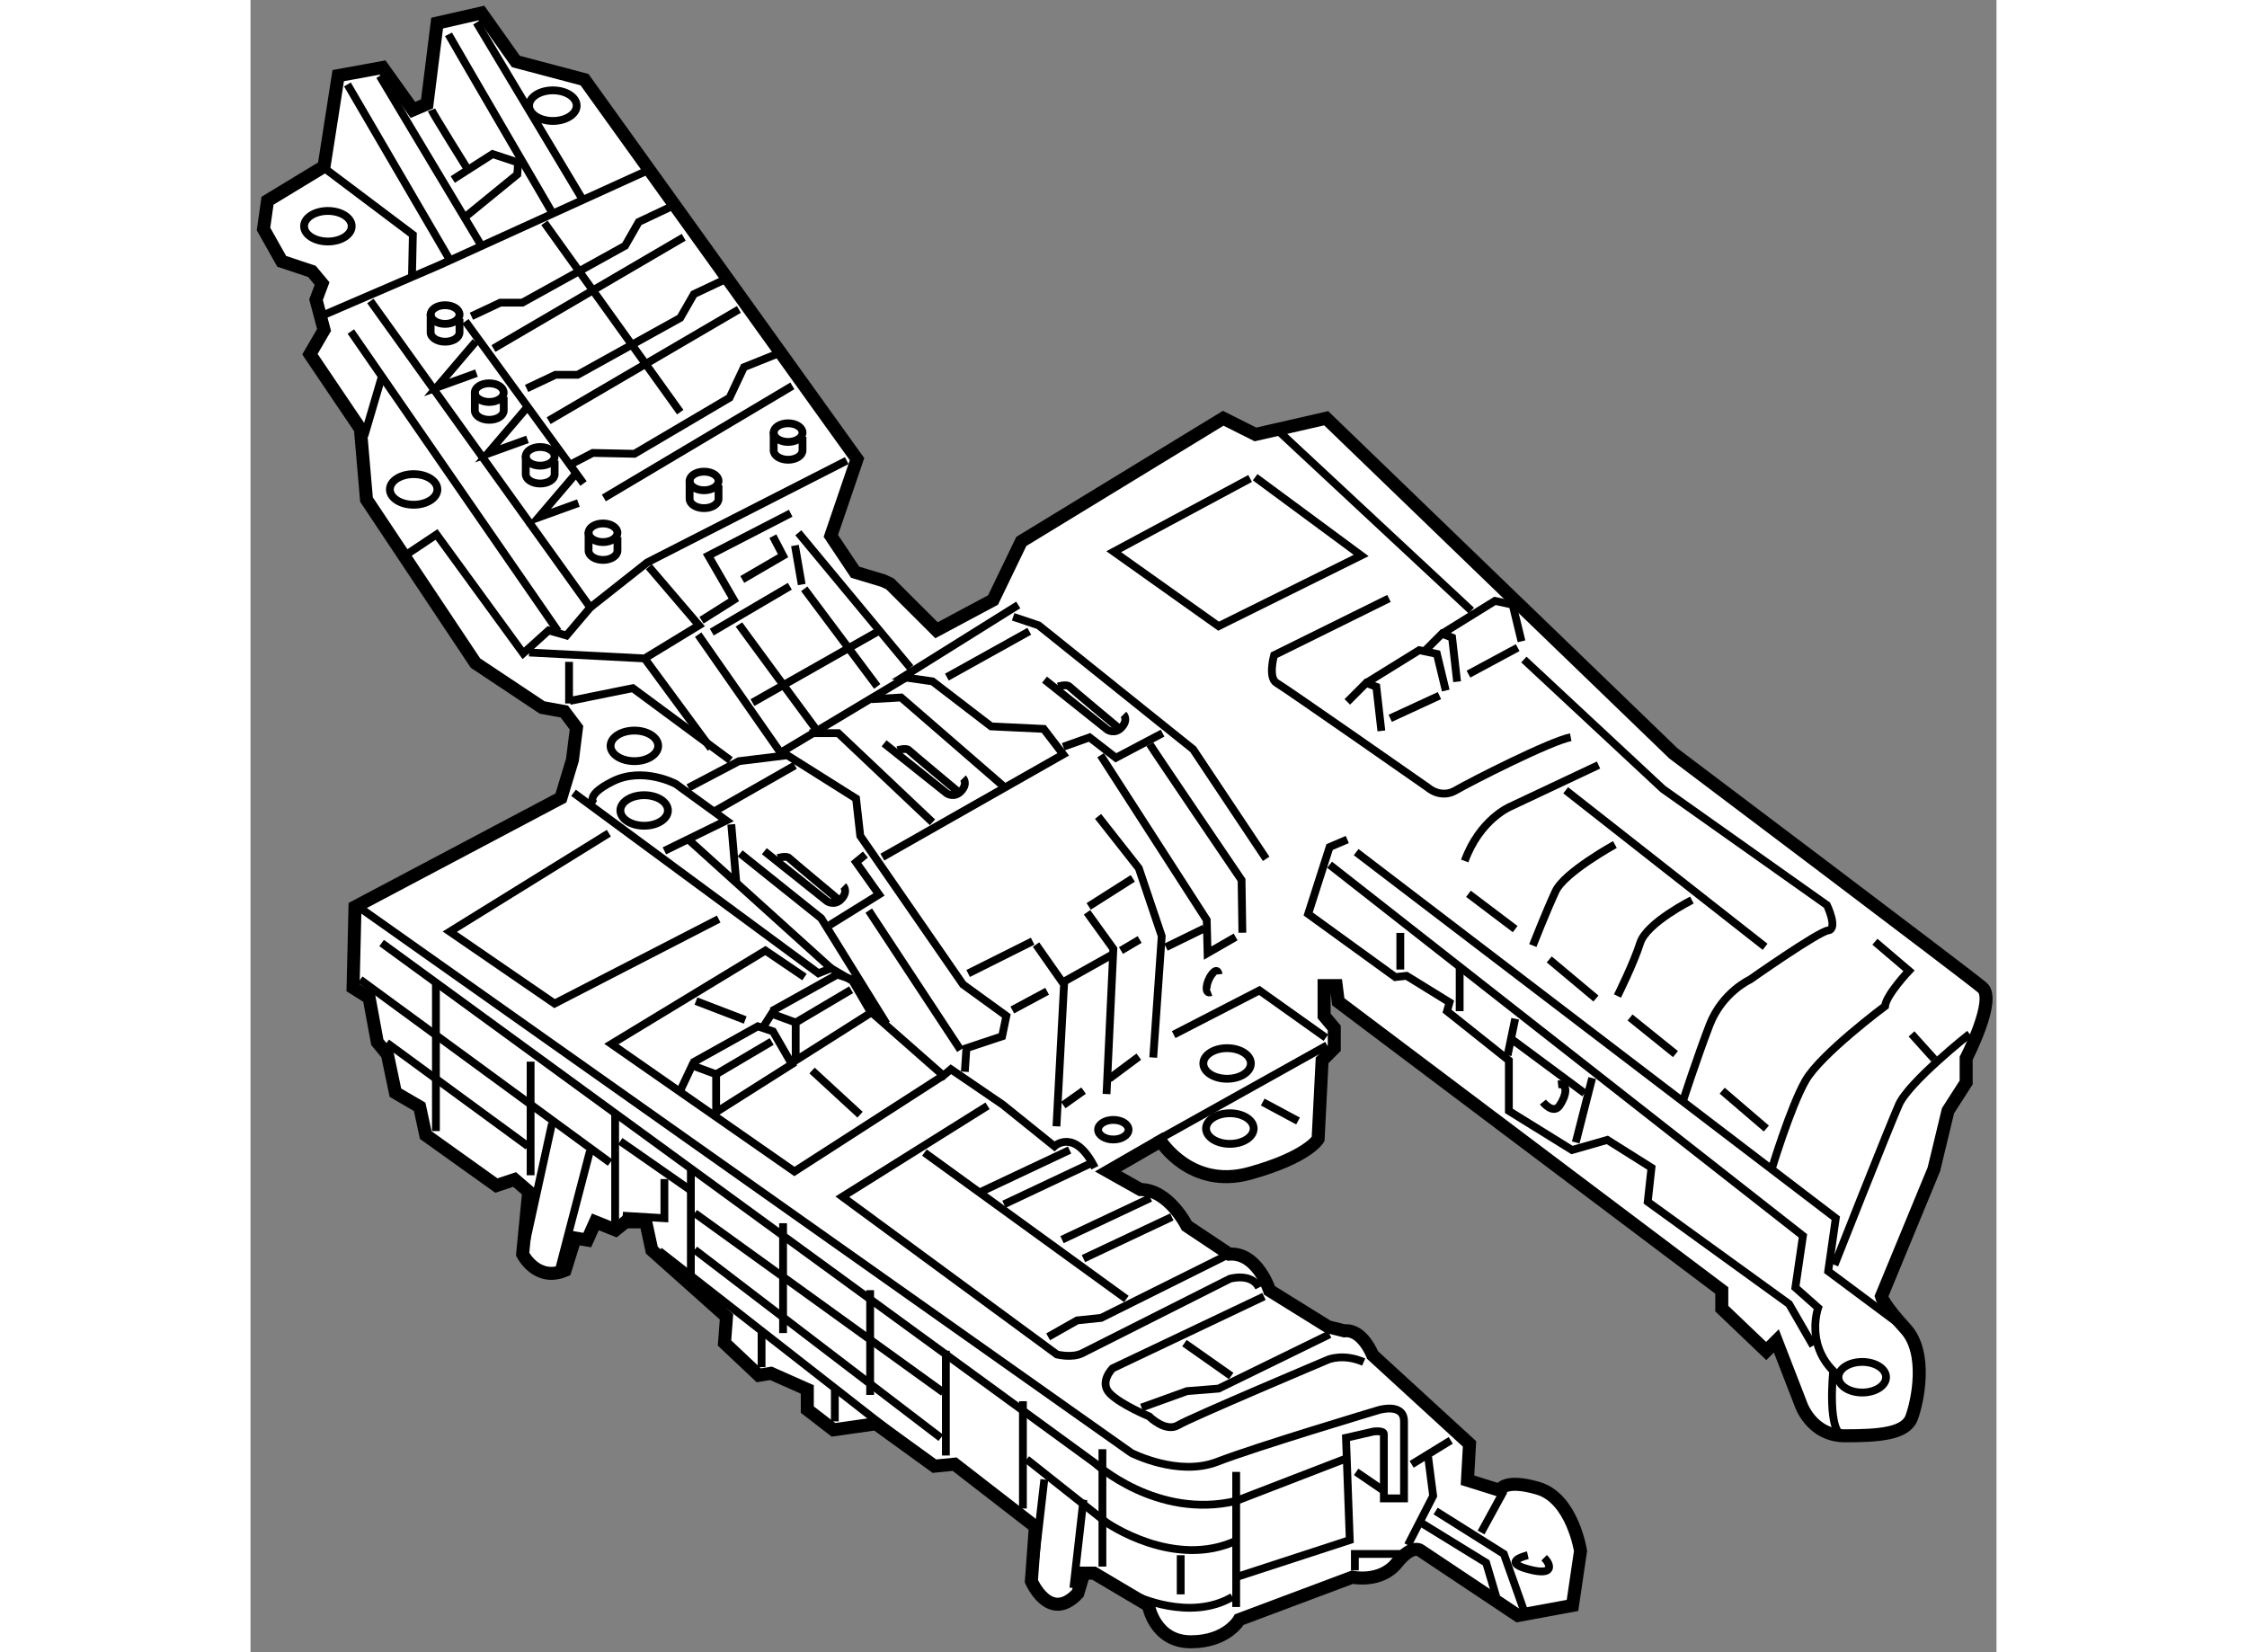 <?xml version="1.0" encoding="utf-8"?>
<!-- Generator: Adobe Illustrator 15.1.0, SVG Export Plug-In . SVG Version: 6.00 Build 0)  -->
<!DOCTYPE svg PUBLIC "-//W3C//DTD SVG 1.1//EN" "http://www.w3.org/Graphics/SVG/1.1/DTD/svg11.dtd">
<svg version="1.1" xmlns="http://www.w3.org/2000/svg" xmlns:xlink="http://www.w3.org/1999/xlink" x="0px" y="0px" width="244.8px"
	 height="180px" viewBox="155.815 22.664 67.094 63.49" enable-background="new 0 0 244.8 180" xml:space="preserve">
	
<rect x="155.815" y="22.664" width="67.094" height="63.49" fill="#808080" stroke="none"/>
	
<g><path fill="#FFFFFF" stroke="#000000" stroke-width="0.5" d="M180.136,44.98l-1.088-0.328l-0.932-1.396l1.006-2.948
			l-10.473-14.584l-2.637-0.698l-1.32-1.862l-1.705,0.388l-0.389,3.104l-0.543,0.232l-1.164-1.629l-1.705,0.311l-0.545,3.49
			l-2.172,1.318l-0.154,1.086l0.699,1.242l1.162,0.388l0.389,0.466l-0.232,0.621l0.309,1.163l-0.543,0.931l1.939,2.871l0.234,2.714
			l4.188,6.284l2.563,1.707l0.852,0.156l0.467,0.621l-0.156,1.24l-0.441,1.458l-7.914,4.188l-0.074,3.104l0.617,0.388l0.314,1.707
			l0.387,0.466l0.309,1.474l0.932,0.543l0.234,1.086l2.715,1.94l0.699-0.233l0.541,0.466l-0.232,2.405c0,0,0.541,1.085,1.629,0.62
			l0.389-1.241l0.465,0.077l0.313-0.698l0.773,0.31l0.387-0.31h0.775l0.234,1.086l2.869,2.56l-0.076,1.008l1.318,1.242l0.465-0.077
			l1.398,0.62v0.775l1.008,0.777l1.629-0.233l2.248,1.629l0.775-0.077l3.104,2.404l-0.154,2.094c0,0,0.697,1.629,1.785,0.466
			l0.232-0.776h0.389l2.094,1.242c0,0,0.232,1.396,1.629,1.396c1.395,0,1.861-0.853,1.861-0.853l4.344-1.629
			c0,0,1.086,0.232,1.707-0.544c0.623-0.776,0.934-0.465,0.934-0.465l3.721,2.481l2.098-0.387l0.309-2.095
			c0,0-0.309-2.017-1.629-2.406c-1.318-0.388-1.473,0.078-1.473,0.078l-1.242-0.389l0.078-1.396l-3.725-3.414
			c0,0-0.387-1.007-1.086-0.93l-0.623-0.156l-2.248-1.396c0,0-0.465-1.474-1.551-1.396l-1.629-1.086c0,0-0.697-1.396-1.785-1.396
			l-1.242-0.698l2.02-1.164c0,0,1.164,1.861,3.414,1.241c2.248-0.621,2.637-1.32,2.637-1.32l0.154-3.024l0.467-0.466v-0.775
			l-0.391-0.466v-1.164h0.467l0.078,0.62l14.738,11.094v0.698l1.707,1.629l0.389-0.388l0.932,2.404c0,0,0.389,1.242,1.709,1.242
			c1.318,0,2.324-0.077,2.557-0.698c0.234-0.622,0.621-2.483-0.23-3.414c-0.854-0.93-0.932-1.241-0.932-1.241l2.018-4.888
			l0.543-2.25l0.697-1.086v-0.931c0,0,1.164-2.25,0.621-2.715c-0.543-0.466-11.871-9-11.871-9l-13.342-12.878l-2.717,0.622
			l-1.24-0.622l-7.758,4.733l-1.086,2.25l-2.174,1.163L180.39,45.1L180.136,44.98z"></path><line fill="none" stroke="#000000" stroke-width="0.3" x1="160.78" y1="25.581" x2="164.63" y2="32.01"></line><polyline fill="none" stroke="#000000" stroke-width="0.3" points="158.759,29.204 162.054,31.684 162.021,33.25 		"></polyline><polyline fill="none" stroke="#000000" stroke-width="0.3" points="158.593,34.783 163.063,32.857 171.026,29.237 		"></polyline><line fill="none" stroke="#000000" stroke-width="0.3" x1="167.11" y1="31.227" x2="172.329" y2="38.502"></line><polyline fill="none" stroke="#000000" stroke-width="0.3" points="168.024,40.558 168.968,40.069 170.569,40.102 174.224,37.948 
			174.778,36.774 176.083,36.251 		"></polyline><line fill="none" stroke="#000000" stroke-width="0.3" x1="167.272" y1="38.829" x2="174.583" y2="34.554"></line><polyline fill="none" stroke="#000000" stroke-width="0.3" points="166.425,37.59 167.534,37.067 168.384,37.067 172.329,34.881 
			172.853,33.967 174.026,33.413 		"></polyline><line fill="none" stroke="#000000" stroke-width="0.3" x1="165.151" y1="36.056" x2="172.462" y2="31.781"></line><polyline fill="none" stroke="#000000" stroke-width="0.3" points="164.304,34.816 165.415,34.294 166.261,34.294 170.21,32.108 
			170.733,31.194 171.905,30.64 		"></polyline><line fill="none" stroke="#000000" stroke-width="0.3" x1="164.499" y1="23.526" x2="168.546" y2="30.28"></line><path fill="none" stroke="#000000" stroke-width="0.3" d="M163.423,23.984c0.066,0.13,3.947,6.786,3.947,6.786"></path><line fill="none" stroke="#000000" stroke-width="0.3" x1="159.54" y1="25.909" x2="163.423" y2="32.564"></line><polyline fill="none" stroke="#000000" stroke-width="0.3" points="163.587,29.563 165.118,28.584 166.099,28.91 166.067,29.367 
			164.108,30.966 		"></polyline><path fill="none" stroke="#000000" stroke-width="0.3" d="M162.771,26.887c0.064,0.163,1.371,2.252,1.371,2.252"></path><ellipse fill="none" stroke="#000000" stroke-width="0.3" cx="158.789" cy="31.357" rx="0.915" ry="0.587"></ellipse><ellipse fill="none" stroke="#000000" stroke-width="0.3" cx="162.084" cy="41.472" rx="0.913" ry="0.588"></ellipse><path fill="none" stroke="#000000" stroke-width="0.3" d="M171.481,51.326c0,0.324-0.41,0.587-0.912,0.587
			c-0.508,0-0.918-0.263-0.918-0.587c0-0.325,0.41-0.588,0.918-0.588C171.071,50.738,171.481,51.001,171.481,51.326z"></path><ellipse fill="none" stroke="#000000" stroke-width="0.3" cx="170.942" cy="53.808" rx="0.914" ry="0.587"></ellipse><ellipse fill="none" stroke="#000000" stroke-width="0.3" cx="193.343" cy="63.53" rx="0.914" ry="0.588"></ellipse><ellipse fill="none" stroke="#000000" stroke-width="0.3" cx="193.449" cy="66.031" rx="0.915" ry="0.588"></ellipse><ellipse fill="none" stroke="#000000" stroke-width="0.3" cx="217.75" cy="75.587" rx="0.915" ry="0.588"></ellipse><ellipse fill="none" stroke="#000000" stroke-width="0.3" cx="188.971" cy="66.075" rx="0.585" ry="0.376"></ellipse><ellipse fill="none" stroke="#000000" stroke-width="0.3" cx="167.435" cy="26.724" rx="0.914" ry="0.588"></ellipse><polyline fill="none" stroke="#000000" stroke-width="0.3" points="160.421,34.229 168.872,46.007 167.958,47.085 167.272,46.889 
			166.294,47.77 162.964,43.202 161.89,43.919 		"></polyline><line fill="none" stroke="#000000" stroke-width="0.3" x1="159.671" y1="35.403" x2="167.632" y2="46.922"></line><line fill="none" stroke="#000000" stroke-width="0.3" x1="160.843" y1="37.197" x2="160.19" y2="39.417"></line><polyline fill="none" stroke="#000000" stroke-width="0.3" points="172.642,52.935 174.583,51.914 176.442,51.686 179.085,53.35 
			179.247,54.786 183.196,60.496 184.86,61.702 184.698,62.486 183.325,62.942 183.265,63.849 		"></polyline><polyline fill="none" stroke="#000000" stroke-width="0.3" points="174.63,55.457 177.745,57.951 180.257,62.005 		"></polyline><line fill="none" stroke="#000000" stroke-width="0.3" x1="176.735" y1="52.077" x2="173.612" y2="53.857"></line><path fill="none" stroke="#000000" stroke-width="0.3" d="M175.56,55.373l2.414,1.925c0,0,0.297,0.195,0.557-0.098
			c0.26-0.294,0.064-0.488,0.064-0.488"></path><path fill="none" stroke="#000000" stroke-width="0.3" d="M176.083,55.634c0,0,0.326-0.098,0.424,0
			c0.098,0.097,1.861,1.565,1.861,1.565"></path><path fill="none" stroke="#000000" stroke-width="0.3" d="M180.161,51.229l2.414,1.925c0,0,0.293,0.195,0.557-0.099
			c0.26-0.292,0.064-0.488,0.064-0.488"></path><path fill="none" stroke="#000000" stroke-width="0.3" d="M180.685,51.49c0,0,0.326-0.098,0.424,0s1.859,1.565,1.859,1.565"></path><path fill="none" stroke="#000000" stroke-width="0.3" d="M186.327,48.781l2.416,1.925c0,0,0.293,0.195,0.553-0.099
			c0.262-0.293,0.066-0.488,0.066-0.488"></path><path fill="none" stroke="#000000" stroke-width="0.3" d="M186.851,49.042c0,0,0.326-0.098,0.426,0
			c0.096,0.098,1.857,1.565,1.857,1.565"></path><polyline fill="none" stroke="#000000" stroke-width="0.3" points="180.095,55.601 187.046,51.653 186.296,50.674 184.274,50.577 
			182.021,48.847 180.88,48.684 185.317,45.911 		"></polyline><line fill="none" stroke="#000000" stroke-width="0.3" x1="182.575" y1="48.684" x2="185.741" y2="46.922"></line><polyline fill="none" stroke="#000000" stroke-width="0.3" points="185.122,46.367 186.099,46.694 192.038,51.458 194.845,55.667 
					"></polyline><path fill="none" stroke="#000000" stroke-width="0.3" d="M190.374,51.262c0.066,0.13,3.525,5.22,3.525,5.22l0.031,2.023"></path><polyline fill="none" stroke="#000000" stroke-width="0.3" points="188.481,51.686 192.56,58.016 192.593,59.289 193.671,58.669 
					"></polyline><polyline fill="none" stroke="#000000" stroke-width="0.3" points="197.138,62.54 194.585,60.724 191.29,62.421 		"></polyline><polyline fill="none" stroke="#000000" stroke-width="0.3" points="188.384,54.036 189.95,56.026 190.831,58.636 190.505,63.302 
					"></polyline><polyline fill="none" stroke="#000000" stroke-width="0.3" points="187.96,57.722 188.972,59.125 188.71,64.705 		"></polyline><polyline fill="none" stroke="#000000" stroke-width="0.3" points="186.001,58.962 187.077,60.496 186.786,65.945 		"></polyline><line fill="none" stroke="#000000" stroke-width="0.3" x1="189.95" y1="63.269" x2="188.81" y2="64.118"></line><line fill="none" stroke="#000000" stroke-width="0.3" x1="187.829" y1="64.574" x2="187.046" y2="65.129"></line><polyline fill="none" stroke="#000000" stroke-width="0.3" points="178.726,40.364 171.06,44.278 168.872,46.007 		"></polyline><line fill="none" stroke="#000000" stroke-width="0.3" x1="176.866" y1="43.137" x2="181.171" y2="48.324"></line><line fill="none" stroke="#000000" stroke-width="0.3" x1="176.737" y1="43.626" x2="176.997" y2="45.126"></line><line fill="none" stroke="#000000" stroke-width="0.3" x1="176.54" y1="45.192" x2="173.54" y2="46.954"></line><line fill="none" stroke="#000000" stroke-width="0.3" x1="177.093" y1="45.291" x2="179.899" y2="49.042"></line><path fill="none" stroke="#000000" stroke-width="0.3" d="M174.583,46.661c0.064,0.098,3.002,4.079,3.002,4.079"></path><polyline fill="none" stroke="#000000" stroke-width="0.3" points="177.29,50.837 178.399,50.837 182.021,54.263 		"></polyline><polyline fill="none" stroke="#000000" stroke-width="0.3" points="179.671,49.531 180.815,49.467 184.729,52.86 		"></polyline><polyline fill="none" stroke="#000000" stroke-width="0.3" points="179.444,55.502 179.085,55.797 179.966,57.037 178.073,58.212 
					"></polyline><polyline fill="none" stroke="#000000" stroke-width="0.3" points="187.046,51.36 188.058,51 189.069,51.784 190.864,50.837 		"></polyline><line fill="none" stroke="#000000" stroke-width="0.3" x1="179.573" y1="57.656" x2="183.097" y2="63.007"></line><line fill="none" stroke="#000000" stroke-width="0.3" x1="183.392" y1="60.072" x2="185.87" y2="58.832"></line><line fill="none" stroke="#000000" stroke-width="0.3" x1="187.11" y1="60.365" x2="188.972" y2="59.321"></line><line fill="none" stroke="#000000" stroke-width="0.3" x1="188.024" y1="57.494" x2="189.72" y2="56.417"></line><line fill="none" stroke="#000000" stroke-width="0.3" x1="186.427" y1="60.756" x2="185.089" y2="61.475"></line><line fill="none" stroke="#000000" stroke-width="0.3" x1="189.265" y1="59.19" x2="189.983" y2="58.766"></line><line fill="none" stroke="#000000" stroke-width="0.3" x1="192.462" y1="58.342" x2="190.993" y2="59.06"></line><path fill="none" stroke="#000000" stroke-width="0.3" d="M193.017,60.104c0,0-0.033-0.292-0.26,0
			c-0.227,0.294-0.295,0.784-0.035,0.686"></path><polyline fill="none" stroke="#000000" stroke-width="0.3" points="168.089,49.597 170.505,49.108 174.257,51.881 		"></polyline><polyline fill="none" stroke="#000000" stroke-width="0.3" points="173.017,47.052 176.183,51.587 181.14,48.619 		"></polyline><line fill="none" stroke="#000000" stroke-width="0.3" x1="175.104" y1="49.663" x2="179.999" y2="46.889"></line><polyline fill="none" stroke="#000000" stroke-width="0.3" points="173.147,46.498 174.388,45.715 173.407,44.018 176.573,42.387 
					"></polyline><polyline fill="none" stroke="#000000" stroke-width="0.3" points="175.888,43.268 176.28,44.018 174.712,44.931 		"></polyline><polyline fill="none" stroke="#000000" stroke-width="0.3" points="166.521,47.738 170.96,47.966 173.048,46.694 171.122,44.442 
					"></polyline><line fill="none" stroke="#000000" stroke-width="0.3" x1="170.96" y1="47.966" x2="173.507" y2="51.424"></line><line fill="none" stroke="#000000" stroke-width="0.3" x1="168.056" y1="48.097" x2="168.056" y2="49.696"></line><line fill="none" stroke="#000000" stroke-width="0.3" x1="164.073" y1="35.012" x2="168.612" y2="41.244"></line><polyline fill="none" stroke="#000000" stroke-width="0.3" points="164.466,35.795 162.964,37.557 164.499,37.002 		"></polyline><polyline fill="none" stroke="#000000" stroke-width="0.3" points="166.425,38.34 164.923,40.102 166.458,39.548 		"></polyline><polyline fill="none" stroke="#000000" stroke-width="0.3" points="168.384,40.788 166.882,42.549 168.415,41.995 		"></polyline><line fill="none" stroke="#000000" stroke-width="0.3" x1="169.394" y1="41.799" x2="176.638" y2="37.492"></line><ellipse fill="none" stroke="#000000" stroke-width="0.3" cx="163.292" cy="34.751" rx="0.555" ry="0.359"></ellipse><path fill="none" stroke="#000000" stroke-width="0.3" d="M162.737,34.719v0.718c0,0.198,0.25,0.358,0.557,0.358
			c0.305,0,0.553-0.16,0.553-0.358v-0.523"></path><ellipse fill="none" stroke="#000000" stroke-width="0.3" cx="164.989" cy="37.752" rx="0.555" ry="0.359"></ellipse><path fill="none" stroke="#000000" stroke-width="0.3" d="M164.435,37.72v0.719c0,0.198,0.248,0.358,0.555,0.358
			s0.555-0.161,0.555-0.358v-0.523"></path><ellipse fill="none" stroke="#000000" stroke-width="0.3" cx="166.946" cy="40.2" rx="0.555" ry="0.359"></ellipse><path fill="none" stroke="#000000" stroke-width="0.3" d="M166.392,40.168v0.719c0,0.198,0.248,0.358,0.555,0.358
			s0.555-0.161,0.555-0.358v-0.523"></path><ellipse fill="none" stroke="#000000" stroke-width="0.3" cx="169.36" cy="43.137" rx="0.555" ry="0.358"></ellipse><path fill="none" stroke="#000000" stroke-width="0.3" d="M168.806,43.104v0.719c0,0.198,0.248,0.358,0.555,0.358
			s0.555-0.16,0.555-0.358v-0.523"></path><ellipse fill="none" stroke="#000000" stroke-width="0.3" cx="173.244" cy="41.146" rx="0.556" ry="0.358"></ellipse><path fill="none" stroke="#000000" stroke-width="0.3" d="M172.688,41.114v0.719c0,0.198,0.248,0.358,0.555,0.358
			c0.309,0,0.557-0.161,0.557-0.358V41.31"></path><ellipse fill="none" stroke="#000000" stroke-width="0.3" cx="176.473" cy="39.288" rx="0.554" ry="0.358"></ellipse><path fill="none" stroke="#000000" stroke-width="0.3" d="M175.919,39.254v0.718c0,0.198,0.248,0.359,0.555,0.359
			s0.553-0.161,0.553-0.359V39.45"></path><path fill="none" stroke="#000000" stroke-width="0.3" d="M168.228,53.129l9.41,6.936l0.484-0.193l0.826,0.485l0.678,1.164
			l2.813,2.475l0.291-0.243l1.99,1.358l1.988,1.601c0,0,0.777-0.728,1.553,0.825"></path><line fill="none" stroke="#000000" stroke-width="0.3" x1="190.589" y1="66.517" x2="197.187" y2="62.831"></line><line fill="none" stroke="#000000" stroke-width="0.3" x1="194.712" y1="65.013" x2="196.069" y2="65.741"></line><polyline fill="none" stroke="#000000" stroke-width="0.3" points="169.585,54.681 163.474,58.465 167.499,61.229 173.806,57.98 
					"></polyline><path fill="none" stroke="#000000" stroke-width="0.3" d="M171.72,55.36l2.377-1.164l-1.939-1.407c0,0-1.264-0.679-2.426-0.097
			c-1.164,0.582-0.68,0.874-0.68,0.874"></path><line fill="none" stroke="#000000" stroke-width="0.3" x1="174.29" y1="54.342" x2="174.483" y2="56.573"></line><line fill="none" stroke="#000000" stroke-width="0.3" x1="172.642" y1="54.924" x2="178.122" y2="59.872"></line><line fill="none" stroke="#000000" stroke-width="0.3" x1="200.435" y1="78.935" x2="201.938" y2="78.013"></line><polyline fill="none" stroke="#000000" stroke-width="0.3" points="201.356,80.729 203.978,82.378 204.753,84.561 		"></polyline><polyline fill="none" stroke="#000000" stroke-width="0.3" points="200.776,81.166 203.298,82.718 203.687,84.028 		"></polyline><polyline fill="none" stroke="#000000" stroke-width="0.3" points="201.067,78.643 201.261,80.147 200.29,82.039 		"></polyline><line fill="none" stroke="#000000" stroke-width="0.3" x1="203.978" y1="79.953" x2="203.103" y2="81.554"></line><line fill="none" stroke="#000000" stroke-width="0.3" x1="162.94" y1="60.405" x2="162.94" y2="66.128"></line><line fill="none" stroke="#000000" stroke-width="0.3" x1="166.579" y1="63.46" x2="166.579" y2="67.826"></line><line fill="none" stroke="#000000" stroke-width="0.3" x1="167.401" y1="65.838" x2="166.337" y2="70.688"></line><line fill="none" stroke="#000000" stroke-width="0.3" x1="168.856" y1="66.905" x2="167.692" y2="71.367"></line><line fill="none" stroke="#000000" stroke-width="0.3" x1="186.319" y1="79.517" x2="185.931" y2="82.912"></line><line fill="none" stroke="#000000" stroke-width="0.3" x1="187.823" y1="80.293" x2="187.437" y2="83.688"></line><line fill="none" stroke="#000000" stroke-width="0.3" x1="188.552" y1="78.353" x2="188.552" y2="82.863"></line><line fill="none" stroke="#000000" stroke-width="0.3" x1="193.692" y1="79.225" x2="193.692" y2="84.416"></line><line fill="none" stroke="#000000" stroke-width="0.3" x1="199.368" y1="79.953" x2="198.302" y2="79.225"></line><line fill="none" stroke="#000000" stroke-width="0.3" x1="185.497" y1="76.509" x2="185.497" y2="80.632"></line><line fill="none" stroke="#000000" stroke-width="0.3" x1="182.536" y1="74.569" x2="182.536" y2="78.595"></line><line fill="none" stroke="#000000" stroke-width="0.3" x1="179.626" y1="72.241" x2="179.626" y2="76.267"></line><line fill="none" stroke="#000000" stroke-width="0.3" x1="171.524" y1="70.736" x2="180.403" y2="77.673"></line><line fill="none" stroke="#000000" stroke-width="0.3" x1="178.269" y1="76.072" x2="178.269" y2="77.285"></line><line fill="none" stroke="#000000" stroke-width="0.3" x1="175.454" y1="73.792" x2="175.454" y2="75.2"></line><line fill="none" stroke="#000000" stroke-width="0.3" x1="176.28" y1="69.669" x2="176.28" y2="73.89"></line><line fill="none" stroke="#000000" stroke-width="0.3" x1="172.737" y1="67.536" x2="172.737" y2="71.659"></line><polyline fill="none" stroke="#000000" stroke-width="0.3" points="170.118,69.379 171.72,69.476 171.72,67.972 		"></polyline><line fill="none" stroke="#000000" stroke-width="0.3" x1="169.827" y1="65.45" x2="169.827" y2="69.718"></line><line fill="none" stroke="#000000" stroke-width="0.3" x1="160.03" y1="60.308" x2="169.634" y2="67.341"></line><line fill="none" stroke="#000000" stroke-width="0.3" x1="161.048" y1="62.733" x2="166.479" y2="66.711"></line><path fill="none" stroke="#000000" stroke-width="0.3" d="M160.854,58.901l27.406,19.984c0,0,2.377,2.183,5.432,1.455l4.27-1.648"></path><path fill="none" stroke="#000000" stroke-width="0.3" d="M194.761,72.483l-5.82,2.764c0,0-0.533,0.534-0.098,0.97
			c0.436,0.437,1.504,0.874,1.504,0.874s0.629,0.631,1.115,0.339c0.484-0.291,5.771-2.522,5.771-2.522s0.582-0.243,1.359,0.096"></path><polyline fill="none" stroke="#000000" stroke-width="0.3" points="190.054,76.752 191.802,76.121 193.015,76.024 197.282,73.938 
					"></polyline><line fill="none" stroke="#000000" stroke-width="0.3" x1="191.704" y1="74.277" x2="193.499" y2="75.539"></line><path fill="none" stroke="#000000" stroke-width="0.3" d="M185.64,78.74l3.059,2.425c0,0,2.619,1.843,5.045,0.68"></path><line fill="none" stroke="#000000" stroke-width="0.3" x1="191.56" y1="82.427" x2="191.56" y2="83.931"></line><path fill="none" stroke="#000000" stroke-width="0.3" d="M189.812,83.979c0,0,2.086,1.019,3.736,0.049"></path><path fill="none" stroke="#000000" stroke-width="0.3" d="M193.743,83.251l4.314-1.406l-0.145-3.93l1.066-0.243
			c0,0,0.389-0.048,0.389,0.097c0,0.146,0,2.474,0,2.474h0.775c0,0,0-2.231,0-2.959c0-0.728-0.969-0.436-0.969-0.436
			s-4.705,1.406-6.209,1.989c-1.504,0.582-3.299-0.34-3.299-0.34l-29.588-20.906"></path><polyline fill="none" stroke="#000000" stroke-width="0.3" points="198.253,83.009 198.253,82.378 200.144,82.378 		"></polyline><line fill="none" stroke="#000000" stroke-width="0.3" x1="172.884" y1="69.281" x2="182.438" y2="76.17"></line><line fill="none" stroke="#000000" stroke-width="0.3" x1="172.884" y1="70.688" x2="182.343" y2="77.916"></line><line fill="none" stroke="#000000" stroke-width="0.3" x1="170.022" y1="66.517" x2="172.737" y2="68.409"></line><polyline fill="none" stroke="#000000" stroke-width="0.3" points="172.351,64.528 172.786,63.606 173.708,63.945 173.708,65.401 
			176.618,63.558 175.892,62.297 175.31,62.103 172.786,63.51 		"></polyline><line fill="none" stroke="#000000" stroke-width="0.3" x1="173.708" y1="63.945" x2="175.843" y2="62.685"></line><polyline fill="none" stroke="#000000" stroke-width="0.3" points="175.503,62.151 175.843,61.618 176.765,61.958 176.765,63.413 
			179.675,61.569 178.948,60.308 178.364,60.114 175.843,61.52 		"></polyline><line fill="none" stroke="#000000" stroke-width="0.3" x1="176.765" y1="61.958" x2="178.897" y2="60.696"></line><polyline fill="none" stroke="#000000" stroke-width="0.3" points="177.103,60.21 175.601,59.192 169.683,62.782 176.716,67.681 
			182.438,63.995 		"></polyline><line fill="none" stroke="#000000" stroke-width="0.3" x1="172.933" y1="61.133" x2="174.825" y2="61.86"></line><line fill="none" stroke="#000000" stroke-width="0.3" x1="177.394" y1="63.801" x2="179.239" y2="65.499"></line><path fill="none" stroke="#000000" stroke-width="0.3" d="M184.138,65.158l-5.58,3.493l8.248,6.063c0,0,0.582,0.145,0.969-0.049
			c0.389-0.194,5.676-2.862,5.676-2.862s0.826-0.243,1.115,0.339"></path><line fill="none" stroke="#000000" stroke-width="0.3" x1="181.712" y1="66.954" x2="189.472" y2="72.58"></line><polyline fill="none" stroke="#000000" stroke-width="0.3" points="186.466,74.035 187.581,73.404 188.503,73.307 193.423,70.856 
					"></polyline><line fill="none" stroke="#000000" stroke-width="0.3" x1="187.823" y1="71.028" x2="191.22" y2="69.427"></line><line fill="none" stroke="#000000" stroke-width="0.3" x1="186.999" y1="70.3" x2="190.396" y2="68.699"></line><line fill="none" stroke="#000000" stroke-width="0.3" x1="184.769" y1="68.942" x2="188.163" y2="67.341"></line><line fill="none" stroke="#000000" stroke-width="0.3" x1="183.894" y1="68.457" x2="187.29" y2="66.856"></line><path fill="none" stroke="#000000" stroke-width="0.3" d="M204.899,82.427c0,0-1.068,0.243,0,0.534
			c1.066,0.291,0.871-0.195,0.629-0.438"></path><polyline fill="none" stroke="#000000" stroke-width="0.3" points="197.962,54.924 197.282,55.214 196.458,57.785 199.806,60.21 
			200.241,60.163 201.89,61.181 201.794,61.52 204.171,63.413 204.171,65.353 206.597,66.856 207.954,66.468 209.651,67.536 
			209.507,68.845 214.938,72.774 215.862,74.375 		"></polyline><polyline fill="none" stroke="#000000" stroke-width="0.3" points="194.228,41.05 188.987,43.864 193.015,46.726 198.495,44.01 
			194.421,41.002 		"></polyline><path fill="none" stroke="#000000" stroke-width="0.3" d="M204.747,48.008c2.9,2.702,5.342,4.975,5.342,4.975l6.305,4.463
			c0,0,0.438,0.921,0.049,0.97c-0.387,0.048-3.006,1.891-3.006,1.891s-1.068,0.485-1.555,1.747
			c-0.484,1.261-1.018,2.911-1.018,2.911"></path><path fill="none" stroke="#000000" stroke-width="0.3" d="M195.245,39.159c0,0,3.752,3.494,7.482,6.968"></path><path fill="none" stroke="#000000" stroke-width="0.3" d="M207.616,52.062l-3.396,1.601c0,0-1.166,0.485-1.746,2.086"></path><path fill="none" stroke="#000000" stroke-width="0.3" d="M206.548,50.994c-0.777,0.146-3.832,1.698-4.414,2.038
			s-1.066-0.097-1.066-0.097s-5.482-3.832-5.822-4.026c-0.34-0.194-0.098-1.067-0.098-1.067l4.416-2.183"></path><polyline fill="none" stroke="#000000" stroke-width="0.3" points="197.962,49.636 198.688,48.909 199.077,49.054 199.271,50.751 
					"></polyline><polyline fill="none" stroke="#000000" stroke-width="0.3" points="198.688,48.909 200.726,47.648 201.405,47.793 201.745,49.2 		
			"></polyline><polyline fill="none" stroke="#000000" stroke-width="0.3" points="200.872,47.745 201.599,47.017 201.989,47.163 202.181,48.86 
					"></polyline><polyline fill="none" stroke="#000000" stroke-width="0.3" points="201.599,47.017 203.636,45.755 204.315,45.901 204.657,47.308 
					"></polyline><line fill="none" stroke="#000000" stroke-width="0.3" x1="199.612" y1="50.267" x2="201.503" y2="49.394"></line><line fill="none" stroke="#000000" stroke-width="0.3" x1="202.618" y1="48.569" x2="204.509" y2="47.551"></line><line fill="none" stroke="#000000" stroke-width="0.3" x1="206.354" y1="53.032" x2="214.017" y2="59.047"></line><path fill="none" stroke="#000000" stroke-width="0.3" d="M208.245,55.117c0,0-1.941,1.067-2.279,1.795
			c-0.34,0.728-0.875,2.086-0.875,2.086"></path><path fill="none" stroke="#000000" stroke-width="0.3" d="M211.204,57.252c0,0-1.746,0.873-1.988,1.649
			c-0.244,0.776-0.873,2.037-0.873,2.037"></path><path fill="none" stroke="#000000" stroke-width="0.3" d="M218.237,58.853l1.309,1.115c0,0-0.873,0.922-0.92,1.359
			c0,0-2.475,1.843-3.055,2.861c-0.584,1.02-1.313,3.445-1.313,3.445"></path><polyline fill="none" stroke="#000000" stroke-width="0.3" points="198.302,55.409 216.733,69.476 216.442,71.513 219.413,73.726 
					"></polyline><path fill="none" stroke="#000000" stroke-width="0.3" d="M197.282,55.894l18.189,14.26l-0.291,1.989l0.875,0.776
			c0,0-0.484,1.358,0.58,2.425c0,0-0.266,2.512,0.451,2.493"></path><line fill="none" stroke="#000000" stroke-width="0.3" x1="207.372" y1="64.091" x2="206.741" y2="66.565"></line><line fill="none" stroke="#000000" stroke-width="0.3" x1="204.413" y1="61.812" x2="204.122" y2="63.218"></line><line fill="none" stroke="#000000" stroke-width="0.3" x1="204.267" y1="62.588" x2="207.081" y2="64.673"></line><path fill="none" stroke="#000000" stroke-width="0.3" d="M205.479,65.013c0,0,0.389,0.485,0.633,0.145
			c0.242-0.339,0.387-0.873-0.051-0.825"></path><line fill="none" stroke="#000000" stroke-width="0.3" x1="202.28" y1="59.822" x2="202.28" y2="61.52"></line><line fill="none" stroke="#000000" stroke-width="0.3" x1="199.999" y1="59.92" x2="199.999" y2="58.513"></line><line fill="none" stroke="#000000" stroke-width="0.3" x1="202.618" y1="57.01" x2="204.413" y2="58.367"></line><line fill="none" stroke="#000000" stroke-width="0.3" x1="205.722" y1="59.532" x2="207.517" y2="61.035"></line><line fill="none" stroke="#000000" stroke-width="0.3" x1="208.827" y1="61.763" x2="210.573" y2="63.17"></line><line fill="none" stroke="#000000" stroke-width="0.3" x1="212.368" y1="64.576" x2="214.065" y2="66.031"></line><line fill="none" stroke="#000000" stroke-width="0.3" x1="219.644" y1="62.394" x2="220.517" y2="63.363"></line><path fill="none" stroke="#000000" stroke-width="0.3" d="M221.876,62.394c0,0-2.33,1.844-2.717,2.717s-2.475,6.16-2.475,6.16"></path></g>


</svg>